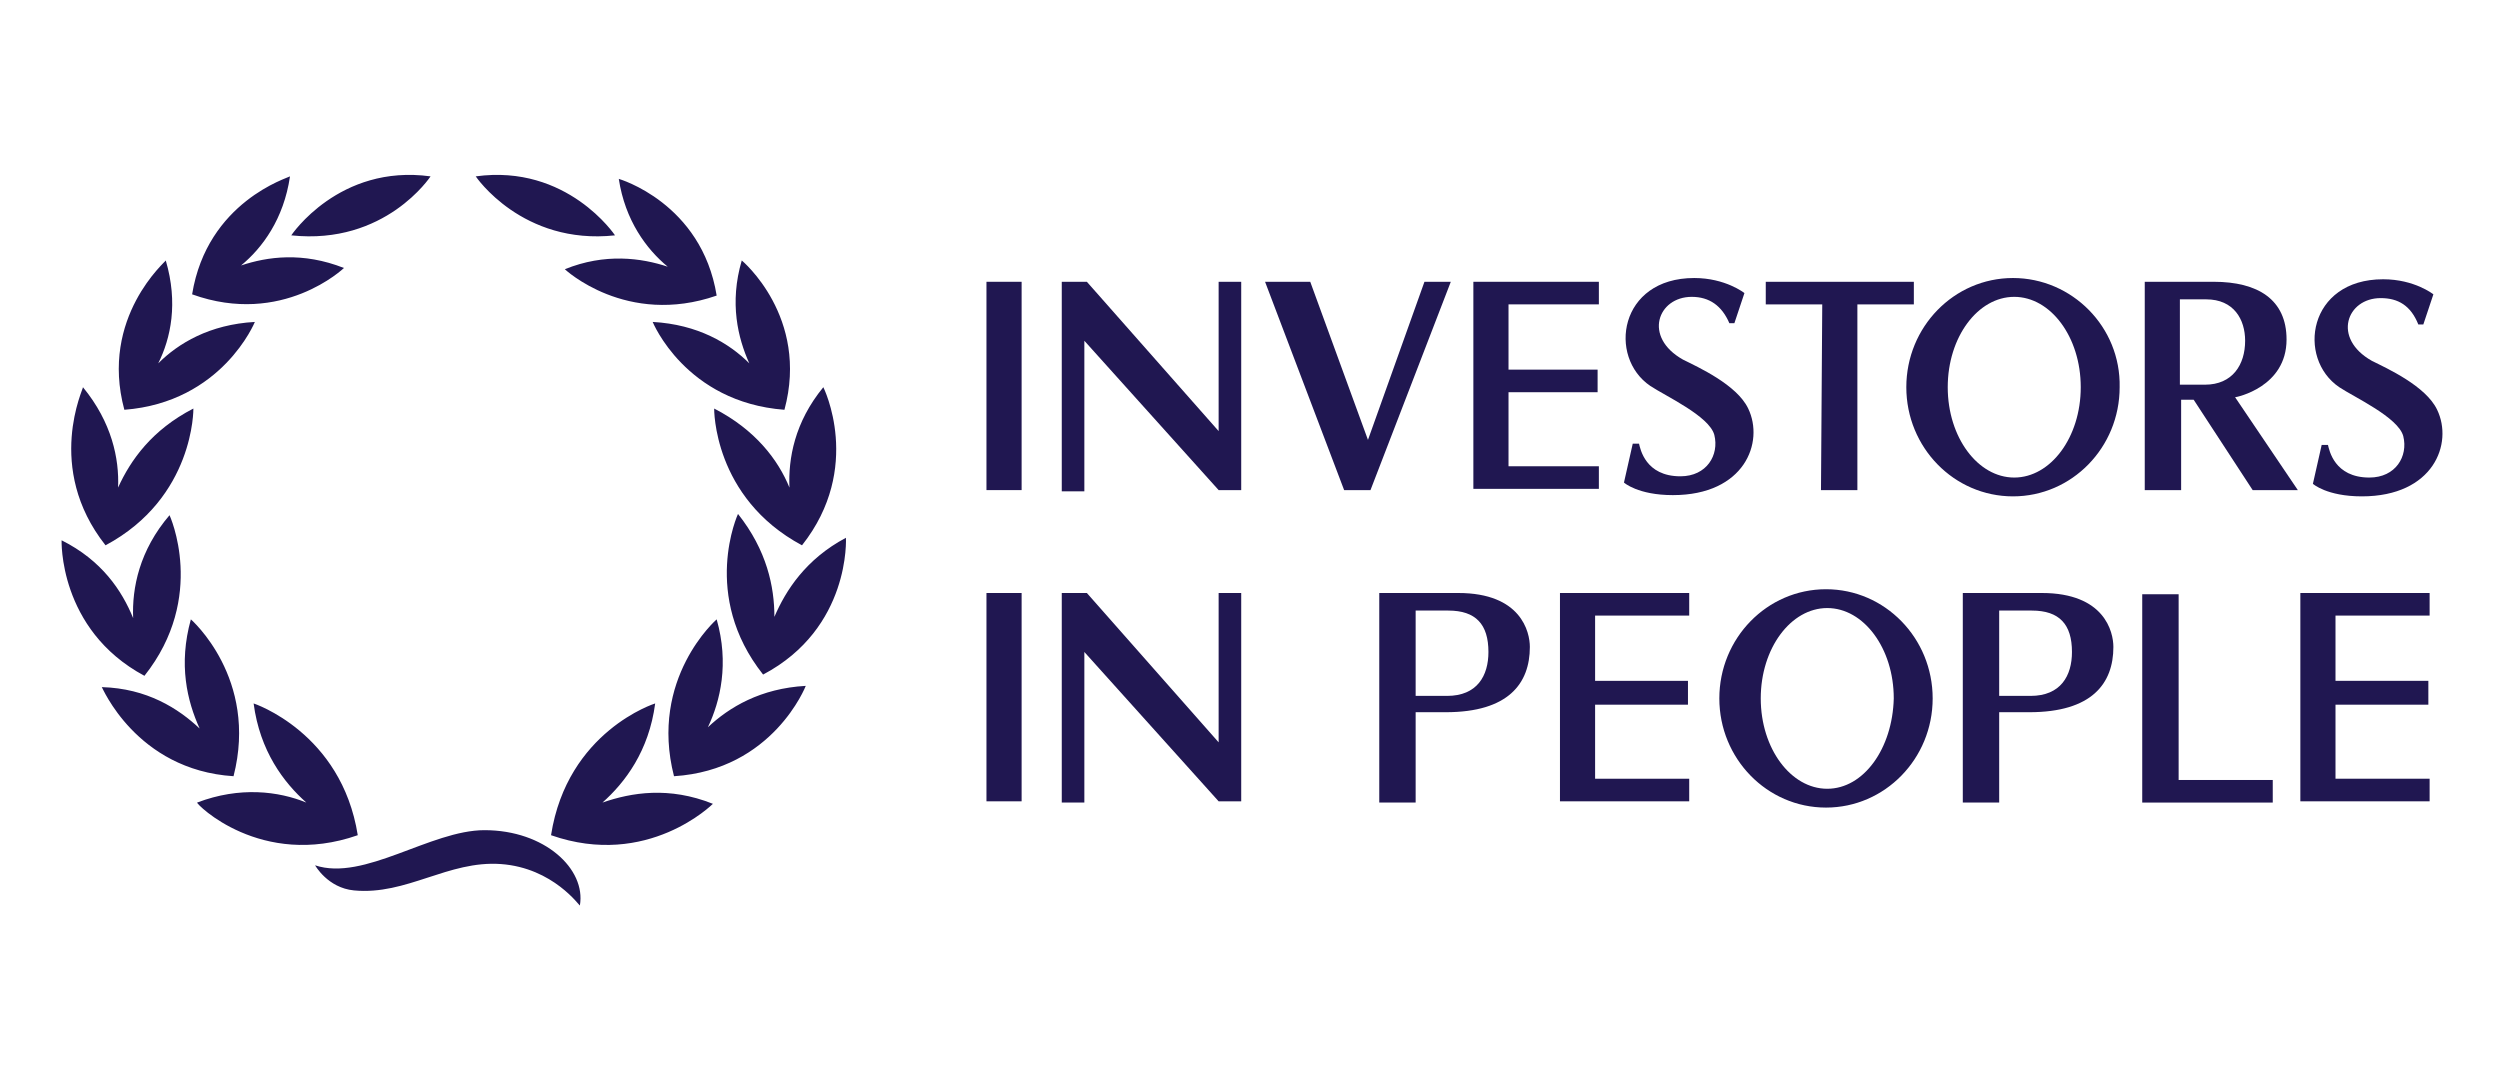 <svg width="150" height="65" viewBox="0 0 150 65" fill="none" xmlns="http://www.w3.org/2000/svg">
<path d="M61.297 35.58H59.188V48.079H61.297V35.58Z" fill="#201751"/>
<path d="M93.598 35.58H101.353V36.935H95.706V40.851H101.278V42.281H95.706V46.724H101.353V48.079H93.598V35.58Z" fill="#201751"/>
<path d="M138.021 35.58H145.777V36.935H140.13V40.85H145.701V42.281H140.13V46.723H145.777V48.079H138.021V35.58Z" fill="#201751"/>
<path d="M109.56 35.354C106.021 35.354 103.16 38.291 103.16 41.905C103.16 45.519 106.021 48.455 109.56 48.455C113.099 48.455 115.96 45.519 115.96 41.905C115.96 38.291 113.099 35.354 109.56 35.354ZM109.635 47.326C107.452 47.326 105.645 44.916 105.645 41.905C105.645 38.893 107.452 36.483 109.635 36.483C111.819 36.483 113.626 38.893 113.626 41.905C113.551 44.916 111.819 47.326 109.635 47.326Z" fill="#201751"/>
<path d="M63.706 35.58H65.212L73.118 44.54V35.58H74.473V48.079H73.118L65.061 39.119V48.154H63.706" fill="#201751"/>
<path d="M128.534 35.655H130.718V46.799H136.365V48.154H128.534V35.655Z" fill="#201751"/>
<path d="M82.756 35.58C82.756 35.58 87.048 35.58 87.499 35.58C91.264 35.58 91.791 37.914 91.791 38.818C91.791 41.001 90.511 42.733 86.746 42.733H84.939V48.154H82.756V35.58ZM86.897 36.634C86.295 36.634 85.466 36.634 84.939 36.634C84.939 37.161 84.939 41.754 84.939 41.754C84.939 41.754 86.746 41.754 86.822 41.754C88.629 41.754 89.306 40.55 89.306 39.119C89.306 37.462 88.553 36.634 86.897 36.634Z" fill="#201751"/>
<path d="M117.768 35.58C117.768 35.58 122.059 35.58 122.511 35.58C126.276 35.58 126.803 37.914 126.803 38.818C126.803 41.001 125.523 42.733 121.758 42.733H119.951V48.154H117.768V35.58ZM121.909 36.634C121.306 36.634 120.478 36.634 119.951 36.634C119.951 37.161 119.951 41.754 119.951 41.754C119.951 41.754 121.758 41.754 121.833 41.754C123.641 41.754 124.318 40.549 124.318 39.119C124.318 37.462 123.565 36.634 121.909 36.634Z" fill="#201751"/>
<path d="M61.297 16.907H59.188V29.406H61.297V16.907Z" fill="#201751"/>
<path d="M120.779 16.681C117.24 16.681 114.379 19.618 114.379 23.232C114.379 26.846 117.24 29.782 120.779 29.782C124.318 29.782 127.179 26.846 127.179 23.232C127.254 19.618 124.318 16.681 120.779 16.681ZM120.854 28.653C118.671 28.653 116.864 26.244 116.864 23.232C116.864 20.22 118.671 17.811 120.854 17.811C123.038 17.811 124.845 20.22 124.845 23.232C124.845 26.244 123.038 28.653 120.854 28.653Z" fill="#201751"/>
<path d="M63.706 16.907H65.212L73.118 25.867V16.907H74.473V29.406H73.118L65.061 20.446V29.481H63.706" fill="#201751"/>
<path d="M85.467 16.907H87.048L82.229 29.406H80.648L75.904 16.907H78.615L82.078 26.394L85.467 16.907Z" fill="#201751"/>
<path d="M88.402 16.907H95.932V18.262H90.511V22.178H95.856V23.533H90.511V27.976H95.932V29.331H88.402V16.907Z" fill="#201751"/>
<path d="M109.335 18.262H105.946V16.907H114.831V18.262H111.443V29.406H109.259L109.335 18.262Z" fill="#201751"/>
<path d="M135.16 29.406H137.87L134.106 23.834C134.181 23.834 137.193 23.232 137.193 20.371C137.193 17.961 135.461 16.907 132.826 16.907C132.374 16.907 128.685 16.907 128.685 16.907V29.406H130.868V23.985H131.621L135.16 29.406ZM130.793 17.961H132.374C134.03 17.961 134.708 19.166 134.708 20.446C134.708 21.877 133.955 23.081 132.299 23.081C132.223 23.081 130.793 23.081 130.793 23.081V17.961Z" fill="#201751"/>
<path fill-rule="evenodd" clip-rule="evenodd" d="M14.012 46.573C15.518 40.7 11.452 37.161 11.452 37.161C10.699 39.872 11.226 42.055 11.979 43.712C10.699 42.507 8.817 41.302 6.106 41.227C6.106 41.152 8.139 46.196 14.012 46.573ZM21.466 50.112C20.487 43.938 15.217 42.206 15.217 42.206C15.593 45.067 17.024 46.949 18.379 48.154C16.723 47.476 14.389 47.175 11.829 48.154C11.753 48.229 15.668 52.145 21.466 50.112ZM8.666 40.549C12.431 35.806 10.172 30.912 10.172 30.912C8.365 33.02 7.913 35.279 7.989 37.086C7.311 35.429 6.106 33.622 3.697 32.418C3.697 32.342 3.471 37.764 8.666 40.549ZM6.332 32.719C11.678 29.858 11.603 24.512 11.603 24.512C9.118 25.792 7.838 27.599 7.085 29.255C7.16 27.523 6.709 25.34 4.977 23.232C5.052 23.232 2.643 28.05 6.332 32.719ZM7.461 24.587C13.334 24.135 15.292 19.316 15.292 19.316C12.582 19.467 10.699 20.596 9.494 21.801C10.247 20.295 10.699 18.187 9.946 15.627C10.021 15.627 5.956 19.015 7.461 24.587ZM11.527 17.66C16.948 19.618 20.638 16.079 20.638 16.079C18.153 15.1 16.045 15.401 14.464 15.928C15.744 14.874 17.024 13.142 17.4 10.582C17.325 10.658 12.431 12.088 11.527 17.66ZM25.833 10.582C20.337 9.829 17.476 14.121 17.476 14.121C23.123 14.723 25.833 10.582 25.833 10.582ZM43 37.161C43 37.161 38.934 40.7 40.44 46.573C46.389 46.196 48.346 41.152 48.346 41.152C45.636 41.302 43.753 42.432 42.473 43.636C43.226 42.055 43.753 39.796 43 37.161ZM36.148 48.154C37.504 46.949 38.934 45.067 39.311 42.206C39.311 42.206 34.04 43.862 33.062 50.112C38.859 52.145 42.774 48.229 42.774 48.229C40.139 47.175 37.88 47.552 36.148 48.154ZM46.464 37.011C46.464 35.203 46.012 33.02 44.28 30.836C44.28 30.836 42.022 35.73 45.786 40.474C51.057 37.688 50.756 32.267 50.756 32.267C48.346 33.547 47.142 35.429 46.464 37.011ZM47.367 29.255C46.69 27.599 45.334 25.792 42.85 24.512C42.85 24.512 42.774 29.858 48.12 32.719C51.81 28.05 49.4 23.232 49.4 23.232C47.669 25.34 47.292 27.523 47.367 29.255ZM39.16 19.316C39.16 19.316 41.118 24.135 47.066 24.587C48.572 19.015 44.506 15.627 44.506 15.627C43.753 18.187 44.28 20.295 44.958 21.801C43.753 20.596 41.871 19.467 39.16 19.316ZM40.064 16.003C38.483 15.476 36.299 15.175 33.89 16.154C33.89 16.154 37.579 19.618 43 17.735C42.097 12.164 37.127 10.733 37.127 10.733C37.504 13.218 38.784 14.949 40.064 16.003ZM36.901 14.121C36.901 14.121 34.04 9.829 28.544 10.582C28.544 10.582 31.33 14.723 36.901 14.121ZM29.071 49.81C25.833 49.81 21.843 52.898 18.906 51.919C18.906 51.919 19.659 53.274 21.24 53.425C24.403 53.726 26.887 51.618 30.05 51.843C33.212 52.069 34.793 54.404 34.793 54.328C35.17 52.145 32.685 49.81 29.071 49.81Z" fill="#201751"/>
<path d="M101.503 17.811C99.47 17.811 98.567 20.22 100.976 21.575C101.88 22.027 104.214 23.081 104.892 24.512C105.87 26.545 104.666 29.707 100.374 29.707C98.266 29.707 97.438 28.954 97.438 28.954L97.965 26.62H98.341C98.416 26.921 98.718 28.578 100.826 28.578C102.407 28.578 103.16 27.298 102.859 26.093C102.557 24.963 99.922 23.759 99.019 23.156C96.459 21.425 97.136 16.681 101.654 16.681C103.536 16.681 104.666 17.585 104.666 17.585L104.063 19.392H103.762C103.31 18.338 102.557 17.811 101.503 17.811Z" fill="#201751"/>
<path d="M142.84 17.886C140.807 17.886 139.904 20.295 142.313 21.651C143.217 22.102 145.551 23.156 146.229 24.587C147.207 26.62 146.003 29.782 141.711 29.782C139.603 29.782 138.774 29.029 138.774 29.029L139.301 26.695H139.678C139.753 26.996 140.054 28.653 142.163 28.653C143.744 28.653 144.497 27.373 144.196 26.168C143.894 25.039 141.259 23.834 140.356 23.232C137.796 21.5 138.473 16.756 142.991 16.756C144.873 16.756 146.003 17.66 146.003 17.66L145.4 19.467H145.099C144.647 18.337 143.894 17.886 142.84 17.886Z" fill="#201751"/>
</svg>

